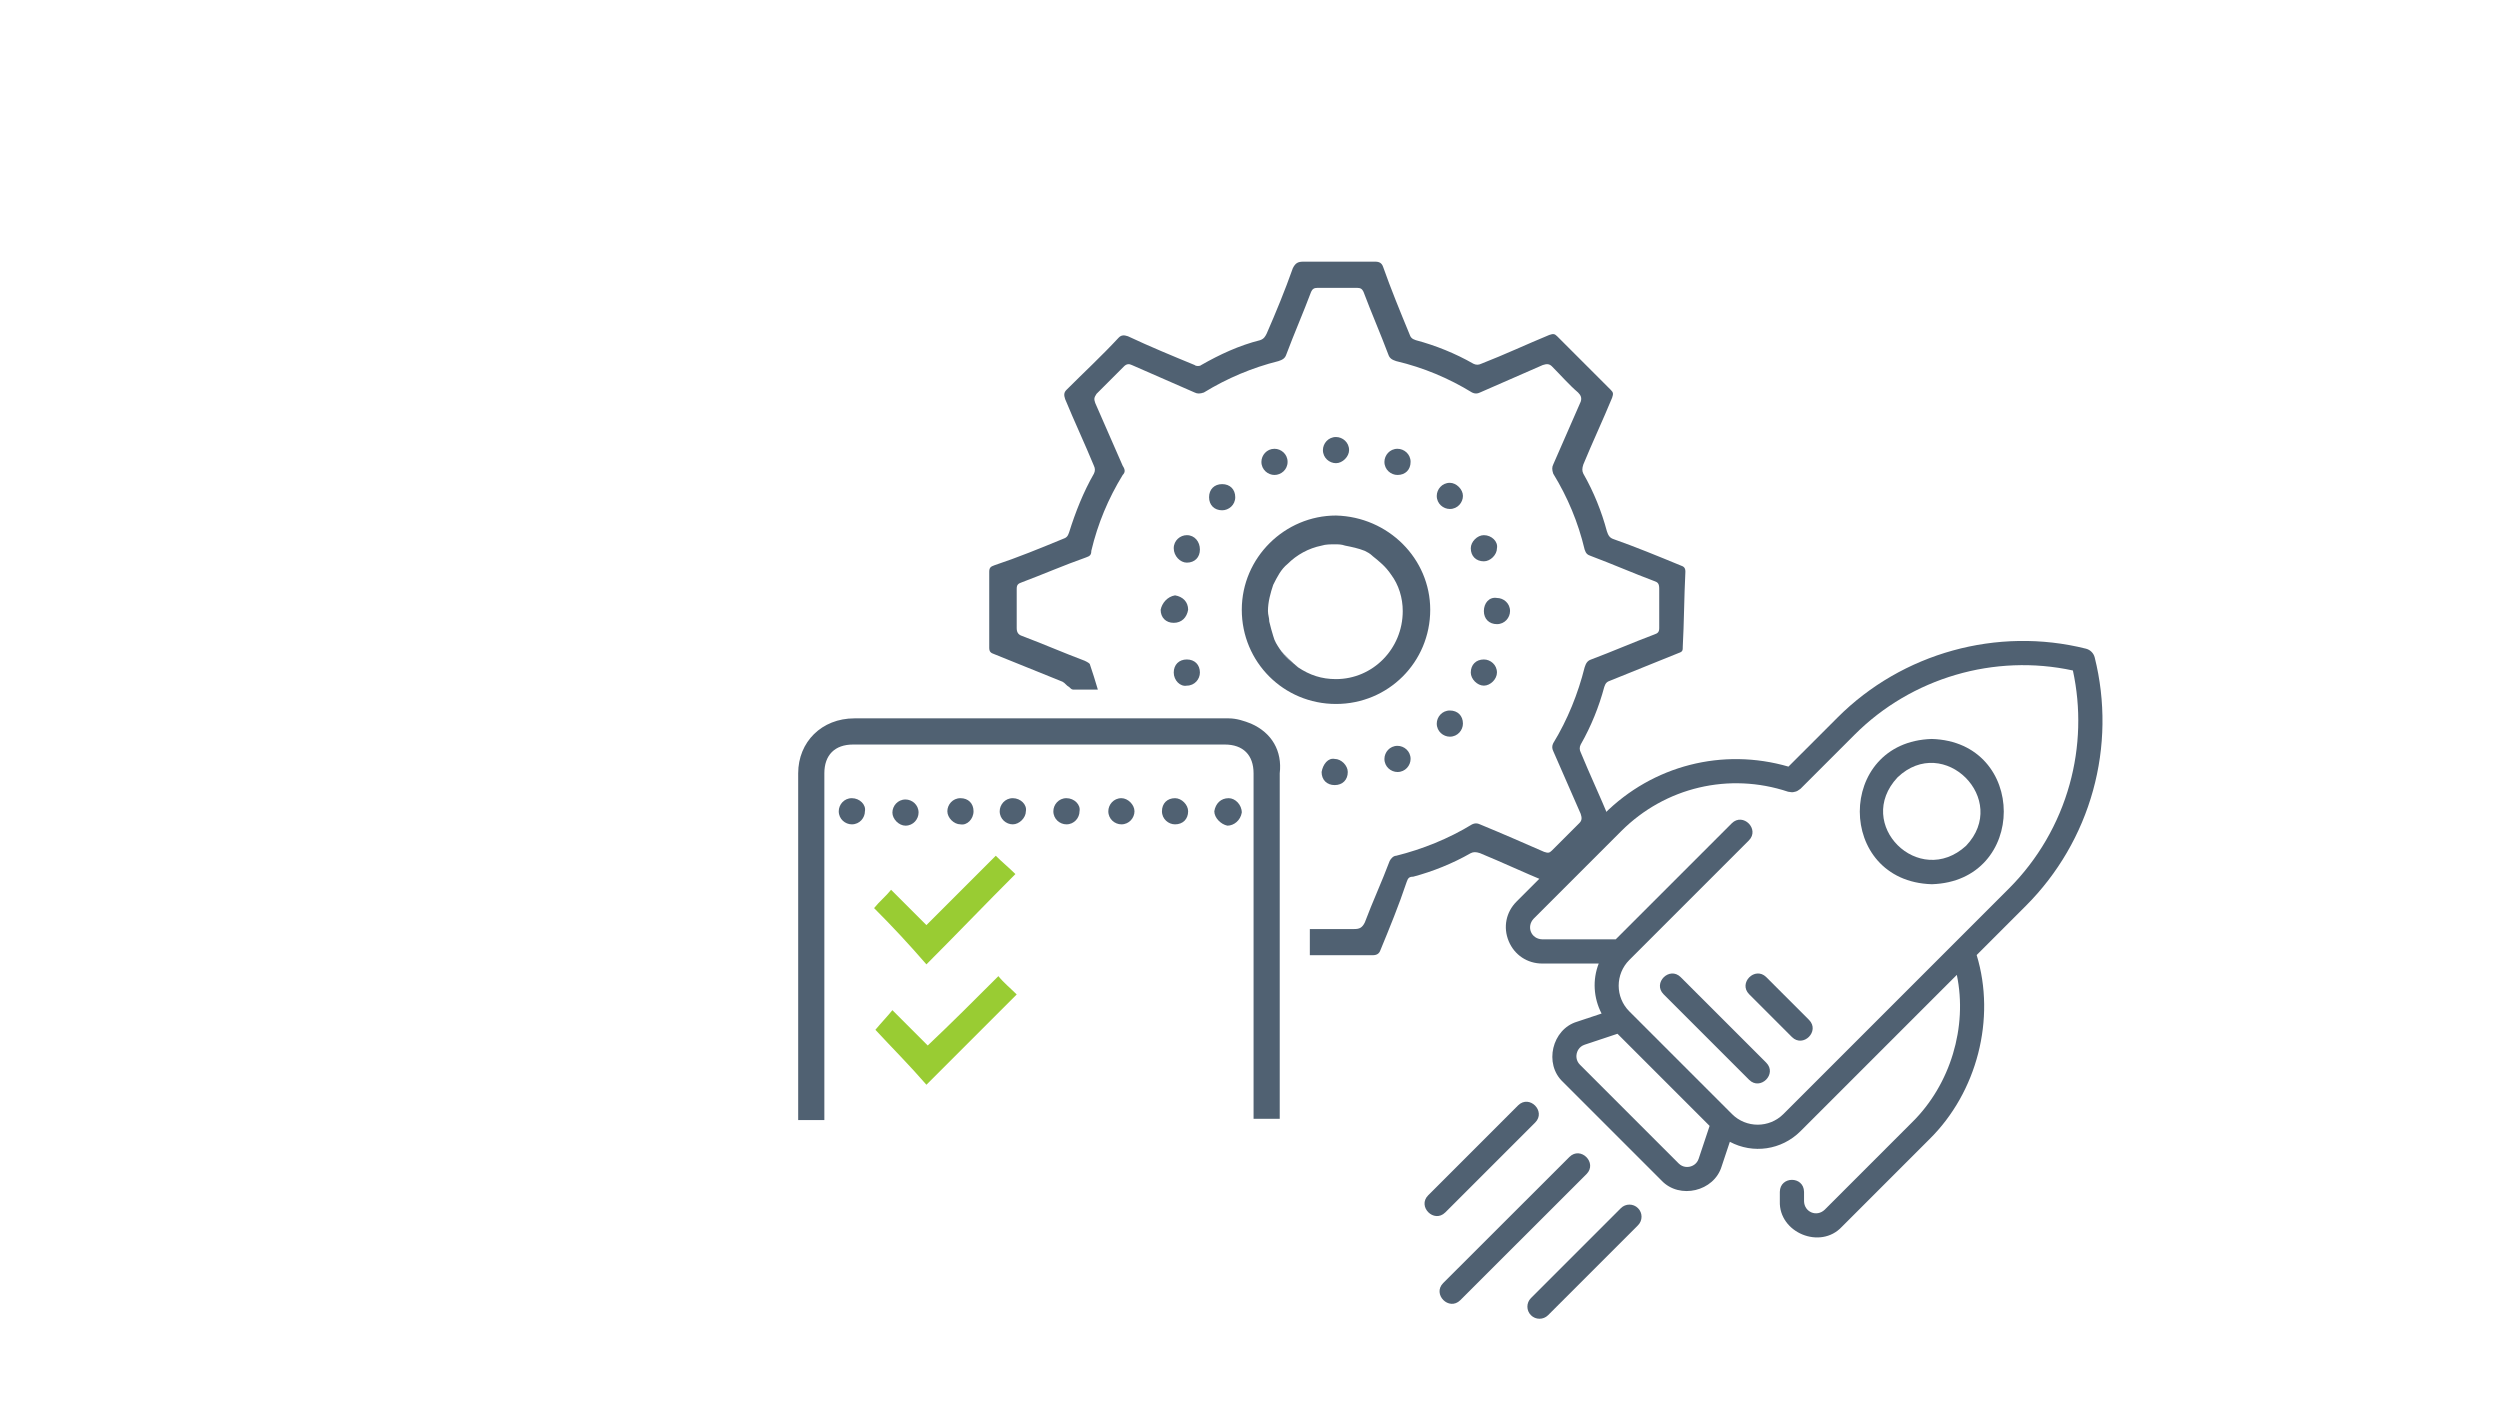<svg xmlns="http://www.w3.org/2000/svg" xmlns:xlink="http://www.w3.org/1999/xlink" width="1366" zoomAndPan="magnify" viewBox="0 0 1024.5 576" height="768" preserveAspectRatio="xMidYMid meet" version="1.0"><defs><clipPath id="8ebca0449e"><path d="M 625 493 L 673 493 L 673 540.922 L 625 540.922 Z M 625 493 " clip-rule="nonzero"/></clipPath></defs><path fill="#506172" d="M 854.805 265.824 C 818.512 256.738 779.52 267.543 753.07 294 L 732.91 314.156 C 706 306.344 677.312 313.629 657.363 333.582 L 621.488 369.457 C 617.148 373.793 615.914 380.008 618.262 385.676 C 620.609 391.34 625.875 394.859 632.008 394.859 C 632.008 394.859 655.156 394.859 655.156 394.859 C 652.559 401.492 653.008 408.973 656.328 415.352 C 656.328 415.352 646.273 418.699 646.273 418.699 C 636.004 421.766 632.621 436.004 640.457 443.344 C 640.457 443.344 680.891 483.781 680.891 483.781 C 688.289 491.621 702.449 488.242 705.535 477.969 C 705.535 477.969 708.887 467.91 708.887 467.91 C 718.352 472.957 730.059 471.336 737.844 463.566 C 737.844 463.566 801.906 399.504 801.906 399.504 C 806.375 420.891 799.254 444.453 783.656 459.844 C 783.656 459.844 747.773 495.73 747.773 495.73 C 744.492 498.879 739.391 496.719 739.297 492.258 C 739.297 492.258 739.297 488.398 739.297 488.398 C 739.176 481.844 729.48 481.902 729.375 488.398 C 729.375 488.398 729.375 492.258 729.375 492.258 C 728.895 505.105 745.977 512.23 754.789 502.746 C 754.789 502.746 790.672 466.859 790.672 466.859 C 810.168 447.656 817.996 417.5 810.035 391.375 C 810.035 391.375 830.238 371.168 830.238 371.168 C 843.297 358.109 852.797 341.793 857.715 323.984 C 862.648 306.203 862.891 287.336 858.414 269.434 C 857.973 267.656 856.582 266.266 854.805 265.824 Z M 692.555 478.09 C 691.75 478.277 689.672 478.535 687.906 476.766 L 647.469 436.328 C 645.707 434.566 645.957 432.492 646.148 431.684 C 646.34 430.875 647.043 428.902 649.41 428.113 L 662.84 423.637 L 700.598 461.395 L 696.121 474.828 C 695.332 477.195 693.363 477.895 692.555 478.09 Z M 848.152 321.336 C 843.691 337.504 835.07 352.309 823.227 364.152 L 730.828 456.551 C 725.02 462.348 715.582 462.348 709.781 456.551 L 667.691 414.457 C 661.887 408.652 661.887 399.215 667.688 393.41 C 667.68 393.41 716.695 344.406 716.691 344.406 C 721.262 339.809 714.281 332.816 709.68 337.391 C 709.68 337.391 662.129 384.938 662.129 384.938 L 632.008 384.938 C 627.352 384.785 625.457 379.695 628.5 376.473 C 628.5 376.473 664.379 340.598 664.379 340.598 C 682.395 322.582 708.609 316.406 732.766 324.449 C 733.645 324.57 734.543 324.812 735.414 324.5 C 736.359 324.398 737.094 323.777 737.844 323.254 C 737.844 323.254 760.086 301.012 760.086 301.012 C 783.379 277.723 817.375 267.801 849.473 274.766 C 852.809 290.129 852.359 306.164 848.152 321.336 Z M 848.152 321.336 " fill-opacity="1" fill-rule="nonzero"/><path fill="#506172" d="M 791.648 302.824 C 752.305 304.008 752.316 361.176 791.648 362.355 C 830.988 361.168 830.98 304.004 791.648 302.824 Z M 805.68 346.621 C 786.426 364.184 759.641 337.793 777.617 318.559 C 796.57 300.504 823.727 327.668 805.68 346.621 Z M 805.68 346.621 " fill-opacity="1" fill-rule="nonzero"/><path fill="#506172" d="M 688.734 400.422 C 684.145 395.863 677.145 402.82 681.723 407.438 C 681.723 407.438 716.801 442.516 716.801 442.516 C 721.395 447.074 728.391 440.113 723.812 435.5 C 723.812 435.5 688.734 400.422 688.734 400.422 Z M 688.734 400.422 " fill-opacity="1" fill-rule="nonzero"/><path fill="#506172" d="M 723.812 400.422 C 719.215 395.859 712.227 402.828 716.801 407.438 C 716.801 407.438 734.336 424.98 734.336 424.98 C 738.938 429.543 745.922 422.574 741.352 417.965 C 741.352 417.965 723.812 400.422 723.812 400.422 Z M 723.812 400.422 " fill-opacity="1" fill-rule="nonzero"/><path fill="#506172" d="M 643.152 474.117 L 591.414 525.805 C 586.852 530.391 593.809 537.402 598.426 532.82 C 598.426 532.82 650.164 481.129 650.164 481.129 C 654.723 476.551 647.773 469.531 643.152 474.117 Z M 643.152 474.117 " fill-opacity="1" fill-rule="nonzero"/><g clip-path="url(#8ebca0449e)"><path fill="#506172" d="M 627.379 538.973 C 629.316 540.91 632.453 540.91 634.395 538.973 L 671.25 502.117 C 673.188 500.18 673.188 497.039 671.25 495.102 C 669.312 493.164 666.172 493.164 664.234 495.102 L 627.379 531.957 C 625.441 533.898 625.441 537.035 627.379 538.973 Z M 627.379 538.973 " fill-opacity="1" fill-rule="nonzero"/></g><path fill="#506172" d="M 592.273 496.855 L 629.133 460 C 633.691 455.41 626.734 448.406 622.117 452.984 C 622.121 452.984 585.262 489.84 585.262 489.84 C 580.699 494.438 587.66 501.43 592.273 496.855 Z M 592.273 496.855 " fill-opacity="1" fill-rule="nonzero"/><path fill="#506172" d="M 690.672 234.324 C 690.672 232.715 690.137 232.176 688.527 231.641 C 679.41 227.887 670.297 224.133 661.18 220.918 C 659.57 220.379 659.035 219.309 658.496 217.699 C 656.352 209.656 653.137 201.613 648.844 194.105 C 648.309 193.031 648.309 191.957 648.844 190.352 C 652.598 181.234 656.891 172.117 660.645 163 C 661.18 161.395 661.18 160.855 660.105 159.785 C 652.598 152.277 645.629 145.305 638.121 137.797 C 637.047 136.727 636.512 136.727 634.902 137.262 C 625.785 141.016 616.672 145.305 607.02 149.059 C 605.945 149.594 604.871 149.594 603.801 149.059 C 596.293 144.77 588.25 141.551 580.207 139.406 C 578.598 138.871 578.059 138.332 577.523 136.727 C 573.77 127.609 570.016 118.492 566.801 109.375 C 566.262 107.77 565.191 107.23 563.582 107.23 C 553.93 107.23 543.738 107.23 534.086 107.23 C 531.941 107.23 530.871 107.77 529.797 109.914 C 526.582 119.027 522.828 128.145 519.074 136.727 C 518.535 137.797 518 138.871 516.391 139.406 C 507.812 141.551 499.77 145.305 492.262 149.594 C 491.723 150.133 490.113 150.133 489.578 149.594 C 480.461 145.84 471.348 142.086 462.23 137.797 C 460.621 137.262 459.551 137.262 458.477 138.332 C 451.504 145.84 443.996 152.812 437.027 159.785 C 435.953 160.855 435.953 161.93 436.488 163.539 C 440.242 172.652 444.535 181.77 448.289 190.887 C 448.824 191.957 448.824 193.031 448.289 194.105 C 443.996 201.613 440.781 209.656 438.098 218.234 C 437.562 219.844 437.027 220.379 435.418 220.918 C 426.301 224.672 417.184 228.426 407.531 231.641 C 405.926 232.176 405.387 232.715 405.387 234.324 C 405.387 244.512 405.387 255.238 405.387 265.426 C 405.387 267.035 405.926 267.57 407.531 268.105 C 416.648 271.859 426.301 275.613 435.418 279.367 C 436.488 279.902 437.027 280.977 438.098 281.512 C 438.637 282.051 439.172 282.586 439.707 282.586 C 442.926 282.586 446.145 282.586 449.895 282.586 C 448.824 278.832 447.75 275.613 446.68 272.395 C 446.68 271.859 445.605 271.324 444.535 270.789 C 435.953 267.57 427.375 263.816 418.793 260.598 C 417.184 260.062 416.648 258.988 416.648 257.383 C 416.648 252.02 416.648 246.656 416.648 241.293 C 416.648 239.684 417.184 239.148 418.793 238.613 C 427.375 235.395 435.953 231.641 445.07 228.426 C 446.68 227.887 447.215 227.352 447.215 225.742 C 449.895 214.48 454.188 204.293 460.086 194.641 C 461.156 193.566 461.156 192.496 460.086 190.887 C 456.332 182.305 452.578 173.727 448.824 165.145 C 448.289 163.539 448.289 163 449.359 161.395 C 453.113 157.641 456.867 153.887 460.621 150.133 C 461.695 149.059 462.766 149.059 463.84 149.594 C 472.418 153.348 481 157.102 489.578 160.855 C 490.652 161.395 491.723 161.395 493.332 160.855 C 502.984 154.957 513.176 150.668 523.898 147.988 C 525.508 147.449 526.582 146.914 527.117 145.305 C 530.332 136.727 534.086 128.145 537.305 119.566 C 537.84 118.492 538.379 117.957 539.988 117.957 C 545.348 117.957 550.711 117.957 556.074 117.957 C 557.684 117.957 558.219 118.492 558.754 119.566 C 561.973 128.145 565.727 136.727 568.945 145.305 C 569.48 146.914 570.551 147.449 572.16 147.988 C 583.422 150.668 593.613 154.957 603.266 160.855 C 604.336 161.395 605.41 161.395 606.48 160.855 C 615.062 157.102 623.641 153.348 632.223 149.594 C 633.832 149.059 634.902 149.059 635.977 150.133 C 639.73 153.887 642.945 157.641 646.699 160.855 C 647.773 161.93 648.309 163 647.773 164.609 C 644.02 173.191 640.266 181.77 636.512 190.352 C 635.977 191.422 635.977 192.496 636.512 194.105 C 642.41 203.758 646.699 213.945 649.383 225.207 C 649.918 226.816 650.453 227.352 652.062 227.887 C 660.645 231.105 669.223 234.859 677.801 238.078 C 679.41 238.613 679.949 239.148 679.949 241.293 C 679.949 246.656 679.949 252.02 679.949 257.383 C 679.949 258.988 679.41 259.527 677.801 260.062 C 669.223 263.281 660.645 267.035 652.062 270.25 C 650.453 270.789 649.918 271.859 649.383 273.469 C 646.699 284.195 642.41 294.918 636.512 304.57 C 635.977 305.645 635.977 306.715 636.512 307.789 C 640.266 316.367 644.02 324.949 647.773 333.527 C 648.309 335.137 648.309 336.211 647.238 337.281 C 643.484 341.035 639.73 344.789 635.977 348.543 C 634.902 349.617 634.367 349.617 632.758 349.082 C 624.176 345.328 615.598 341.574 606.48 337.82 C 605.41 337.281 604.336 337.281 603.266 337.82 C 593.613 343.719 582.887 348.008 572.16 350.688 C 571.09 350.688 570.016 351.762 569.48 352.832 C 566.262 361.414 562.508 369.457 559.293 378.039 C 558.219 380.184 557.145 380.719 555 380.719 C 549.641 380.719 544.277 380.719 538.914 380.719 C 538.379 380.719 537.84 380.719 536.77 380.719 C 536.77 384.473 536.77 387.691 536.77 391.445 C 537.84 391.445 538.379 391.445 538.914 391.445 C 546.957 391.445 554.465 391.445 562.508 391.445 C 564.117 391.445 565.191 390.906 565.727 389.301 C 569.48 380.184 573.234 371.066 576.453 361.414 C 576.988 359.805 577.523 359.27 579.133 359.27 C 587.176 357.125 595.219 353.906 602.727 349.617 C 603.801 349.082 604.871 349.082 606.48 349.617 C 615.598 353.371 624.715 357.66 633.832 361.414 C 635.438 361.949 635.977 361.949 637.582 360.879 C 644.555 353.371 652.062 346.398 659.035 339.426 C 660.105 338.355 660.645 337.281 659.57 335.676 C 655.816 326.559 651.527 317.441 647.773 308.324 C 647.238 307.254 647.238 306.18 647.773 305.109 C 652.062 297.602 655.281 289.555 657.426 281.512 C 657.961 279.902 658.496 279.367 660.105 278.832 C 669.223 275.078 678.875 271.324 687.992 267.57 C 689.602 267.035 689.602 266.496 689.602 264.891 C 690.137 255.238 690.137 245.047 690.672 234.324 Z M 690.672 234.324 " fill-opacity="1" fill-rule="nonzero"/><path fill="#506172" d="M 512.637 296.527 C 509.957 295.457 506.738 294.383 503.52 294.383 C 462.766 294.383 422.547 294.383 381.793 294.383 C 371.066 294.383 360.344 294.383 350.152 294.383 C 336.746 294.383 327.094 304.035 327.094 316.906 C 327.094 361.949 327.094 407.531 327.094 452.578 C 327.094 454.723 327.094 456.867 327.094 459.012 L 337.82 459.012 C 337.82 457.938 337.82 456.867 337.82 455.793 C 337.82 409.676 337.82 363.023 337.82 316.906 C 337.82 309.398 342.109 305.109 349.617 305.109 C 400.562 305.109 450.969 305.109 501.914 305.109 C 509.422 305.109 513.711 309.398 513.711 316.906 C 513.711 361.414 513.711 406.457 513.711 450.969 C 513.711 453.648 513.711 455.793 513.711 458.477 L 524.434 458.477 C 524.434 455.793 524.434 453.113 524.434 450.43 C 524.434 405.922 524.434 361.414 524.434 316.906 C 525.508 307.789 521.219 300.281 512.637 296.527 Z M 512.637 296.527 " fill-opacity="1" fill-rule="nonzero"/><path fill="#506172" d="M 547.492 288.484 C 568.945 288.484 586.105 271.324 586.105 249.875 C 586.105 228.961 568.945 211.801 547.492 211.266 C 526.582 211.266 508.883 228.426 508.883 249.875 C 508.883 271.324 526.043 288.484 547.492 288.484 Z M 521.754 239.684 C 523.363 236.469 524.973 233.25 527.652 231.105 C 531.406 227.352 536.234 224.672 541.594 223.598 C 543.203 223.062 545.348 223.062 546.957 223.062 C 548.566 223.062 549.641 223.062 551.246 223.598 C 553.93 224.133 556.609 224.672 559.293 225.742 C 560.363 226.277 561.438 226.816 562.508 227.887 C 565.191 230.031 567.871 232.176 570.016 235.395 C 573.234 239.684 574.844 245.047 574.844 250.41 C 574.844 265.961 562.508 278.297 547.492 278.297 C 541.594 278.297 536.77 276.688 531.941 273.469 C 529.262 271.324 526.582 269.18 524.434 265.961 C 523.363 264.352 522.289 262.742 521.754 260.598 C 521.219 258.988 520.68 256.844 520.145 254.699 C 520.145 253.09 519.609 252.02 519.609 250.41 C 519.609 246.656 520.68 242.902 521.754 239.684 Z M 521.754 239.684 " fill-opacity="1" fill-rule="nonzero"/><path fill="#506172" d="M 524.434 265.961 C 526.582 268.645 528.727 271.324 531.941 273.469 C 529.262 271.324 526.582 268.645 524.434 265.961 Z M 524.434 265.961 " fill-opacity="1" fill-rule="nonzero"/><path fill="#506172" d="M 570.016 234.859 C 567.871 232.176 565.727 229.496 562.508 227.352 C 565.727 229.496 567.871 231.641 570.016 234.859 Z M 570.016 234.859 " fill-opacity="1" fill-rule="nonzero"/><path fill="#506172" d="M 578.059 189.277 C 578.059 186.059 575.379 183.914 572.699 183.914 C 569.48 183.914 567.336 186.598 567.336 189.277 C 567.336 192.496 570.016 194.641 572.699 194.641 C 575.914 194.641 578.059 192.496 578.059 189.277 Z M 578.059 189.277 " fill-opacity="1" fill-rule="nonzero"/><path fill="#506172" d="M 552.855 184.453 C 552.855 181.234 550.176 179.09 547.492 179.09 C 544.277 179.09 542.133 181.77 542.133 184.453 C 542.133 187.668 544.812 189.812 547.492 189.812 C 550.176 189.812 552.855 187.133 552.855 184.453 Z M 552.855 184.453 " fill-opacity="1" fill-rule="nonzero"/><path fill="#506172" d="M 475.637 249.875 C 475.637 253.09 477.781 255.238 481 255.238 C 484.215 255.238 486.363 253.09 486.898 249.875 C 486.898 246.656 484.754 244.512 481.535 243.977 C 478.316 244.512 476.172 247.191 475.637 249.875 Z M 475.637 249.875 " fill-opacity="1" fill-rule="nonzero"/><path fill="#506172" d="M 541.594 316.367 C 541.594 319.586 543.738 321.73 546.957 321.73 C 550.176 321.73 552.32 319.586 552.32 316.367 C 552.32 313.688 549.641 311.008 546.957 311.008 C 544.277 310.469 542.133 313.152 541.594 316.367 Z M 541.594 316.367 " fill-opacity="1" fill-rule="nonzero"/><path fill="#506172" d="M 527.652 189.277 C 527.652 186.059 524.973 183.914 522.289 183.914 C 519.074 183.914 516.926 186.598 516.926 189.277 C 516.926 192.496 519.609 194.641 522.289 194.641 C 524.973 194.641 527.652 192.496 527.652 189.277 Z M 527.652 189.277 " fill-opacity="1" fill-rule="nonzero"/><path fill="#506172" d="M 608.09 219.309 C 605.41 219.309 602.727 221.988 602.727 224.672 C 602.727 227.887 604.871 230.031 608.09 230.031 C 610.77 230.031 613.453 227.352 613.453 224.672 C 613.988 221.988 611.309 219.309 608.09 219.309 Z M 608.09 219.309 " fill-opacity="1" fill-rule="nonzero"/><path fill="#506172" d="M 567.336 311.008 C 567.336 314.223 570.016 316.367 572.699 316.367 C 575.914 316.367 578.059 313.688 578.059 311.008 C 578.059 307.789 575.379 305.645 572.699 305.645 C 569.48 305.645 567.336 308.324 567.336 311.008 Z M 567.336 311.008 " fill-opacity="1" fill-rule="nonzero"/><path fill="#506172" d="M 594.148 197.859 C 590.93 197.859 588.785 200.539 588.785 203.219 C 588.785 206.438 591.465 208.582 594.148 208.582 C 597.363 208.582 599.512 205.902 599.512 203.219 C 599.512 200.539 596.828 197.859 594.148 197.859 Z M 594.148 197.859 " fill-opacity="1" fill-rule="nonzero"/><path fill="#506172" d="M 588.785 296.527 C 588.785 299.746 591.465 301.891 594.148 301.891 C 597.363 301.891 599.512 299.207 599.512 296.527 C 599.512 293.309 597.363 291.164 594.148 291.164 C 590.93 291.164 588.785 293.848 588.785 296.527 Z M 588.785 296.527 " fill-opacity="1" fill-rule="nonzero"/><path fill="#506172" d="M 481 275.613 C 481 278.832 483.68 281.512 486.363 280.977 C 489.578 280.977 491.723 278.297 491.723 275.613 C 491.723 272.395 489.578 270.25 486.363 270.25 C 483.145 270.25 481 272.395 481 275.613 Z M 481 275.613 " fill-opacity="1" fill-rule="nonzero"/><path fill="#506172" d="M 608.09 250.41 C 608.09 253.629 610.234 255.773 613.453 255.773 C 616.672 255.773 618.816 253.09 618.816 250.41 C 618.816 247.191 616.133 245.047 613.453 245.047 C 610.234 244.512 608.09 247.191 608.09 250.41 Z M 608.09 250.41 " fill-opacity="1" fill-rule="nonzero"/><path fill="#506172" d="M 506.203 203.758 C 506.203 200.539 504.059 198.395 500.84 198.395 C 497.621 198.395 495.477 200.539 495.477 203.758 C 495.477 206.973 497.621 209.117 500.84 209.117 C 503.52 209.117 506.203 206.973 506.203 203.758 Z M 506.203 203.758 " fill-opacity="1" fill-rule="nonzero"/><path fill="#506172" d="M 608.09 280.977 C 610.77 280.977 613.453 278.297 613.453 275.613 C 613.453 272.395 610.77 270.25 608.09 270.25 C 604.871 270.25 602.727 272.395 602.727 275.613 C 602.727 278.297 605.41 280.977 608.09 280.977 Z M 608.09 280.977 " fill-opacity="1" fill-rule="nonzero"/><path fill="#506172" d="M 486.363 219.309 C 483.68 219.309 481 221.453 481 224.672 C 481 227.887 483.68 230.57 486.363 230.57 C 489.578 230.57 491.723 228.426 491.723 225.207 C 491.723 221.988 489.578 219.309 486.363 219.309 Z M 486.363 219.309 " fill-opacity="1" fill-rule="nonzero"/><path fill="#99cc33" d="M 380.184 428.445 C 375.359 423.617 370.531 418.793 365.707 413.965 C 363.559 416.648 361.414 418.793 358.734 422.012 C 365.707 429.52 372.676 436.488 379.648 444.531 C 391.98 432.199 404.316 419.863 416.648 407.531 C 413.969 404.852 411.285 402.707 409.141 400.023 C 399.488 409.676 389.836 419.328 380.184 428.445 Z M 380.184 428.445 " fill-opacity="1" fill-rule="nonzero"/><path fill="#99cc33" d="M 379.648 395.199 C 391.98 382.863 403.777 370.531 416.113 358.195 C 413.43 355.516 410.75 353.371 408.07 350.688 C 398.418 360.34 389.301 369.457 379.648 379.109 C 374.82 374.285 369.996 369.457 365.168 364.633 C 363.023 367.312 360.344 369.457 358.199 372.141 C 365.707 379.645 372.676 387.152 379.648 395.199 Z M 379.648 395.199 " fill-opacity="1" fill-rule="nonzero"/><path fill="#506172" d="M 349.082 327.094 C 345.863 327.094 343.719 329.773 343.719 332.457 C 343.719 335.676 346.398 337.82 349.082 337.82 C 352.301 337.82 354.445 335.137 354.445 332.457 C 354.98 329.773 352.301 327.094 349.082 327.094 Z M 349.082 327.094 " fill-opacity="1" fill-rule="nonzero"/><path fill="#506172" d="M 503.52 327.094 C 500.305 327.094 498.16 329.238 497.621 332.457 C 497.621 335.137 500.305 337.82 502.984 338.355 C 505.668 338.355 508.348 336.211 508.883 332.992 C 508.883 329.773 506.203 327.094 503.52 327.094 Z M 503.52 327.094 " fill-opacity="1" fill-rule="nonzero"/><path fill="#506172" d="M 371.066 338.355 C 374.285 338.355 376.43 335.676 376.43 332.992 C 376.43 329.773 373.75 327.629 371.066 327.629 C 367.852 327.629 365.707 330.312 365.707 332.992 C 365.707 335.676 368.387 338.355 371.066 338.355 Z M 371.066 338.355 " fill-opacity="1" fill-rule="nonzero"/><path fill="#506172" d="M 398.953 332.457 C 398.953 329.238 396.809 327.094 393.59 327.094 C 390.371 327.094 388.227 329.773 388.227 332.457 C 388.227 335.137 390.91 337.82 393.59 337.82 C 396.27 338.355 398.953 335.676 398.953 332.457 Z M 398.953 332.457 " fill-opacity="1" fill-rule="nonzero"/><path fill="#506172" d="M 415.039 327.094 C 411.824 327.094 409.676 329.773 409.676 332.457 C 409.676 335.676 412.359 337.82 415.039 337.82 C 417.723 337.82 420.402 335.137 420.402 332.457 C 420.938 329.773 418.258 327.094 415.039 327.094 Z M 415.039 327.094 " fill-opacity="1" fill-rule="nonzero"/><path fill="#506172" d="M 481.535 327.094 C 478.316 327.094 476.172 329.238 476.172 332.457 C 476.172 335.676 478.855 337.82 481.535 337.82 C 484.754 337.82 486.898 335.676 486.898 332.457 C 486.898 329.773 484.215 327.094 481.535 327.094 Z M 481.535 327.094 " fill-opacity="1" fill-rule="nonzero"/><path fill="#506172" d="M 437.027 327.094 C 433.809 327.094 431.664 329.773 431.664 332.457 C 431.664 335.676 434.344 337.82 437.027 337.82 C 440.242 337.82 442.391 335.137 442.391 332.457 C 442.926 329.773 440.242 327.094 437.027 327.094 Z M 437.027 327.094 " fill-opacity="1" fill-rule="nonzero"/><path fill="#506172" d="M 459.551 327.094 C 456.332 327.094 454.188 329.773 454.188 332.457 C 454.188 335.676 456.867 337.82 459.551 337.82 C 462.766 337.82 464.91 335.137 464.91 332.457 C 464.91 329.773 462.23 327.094 459.551 327.094 Z M 459.551 327.094 " fill-opacity="1" fill-rule="nonzero"/></svg>